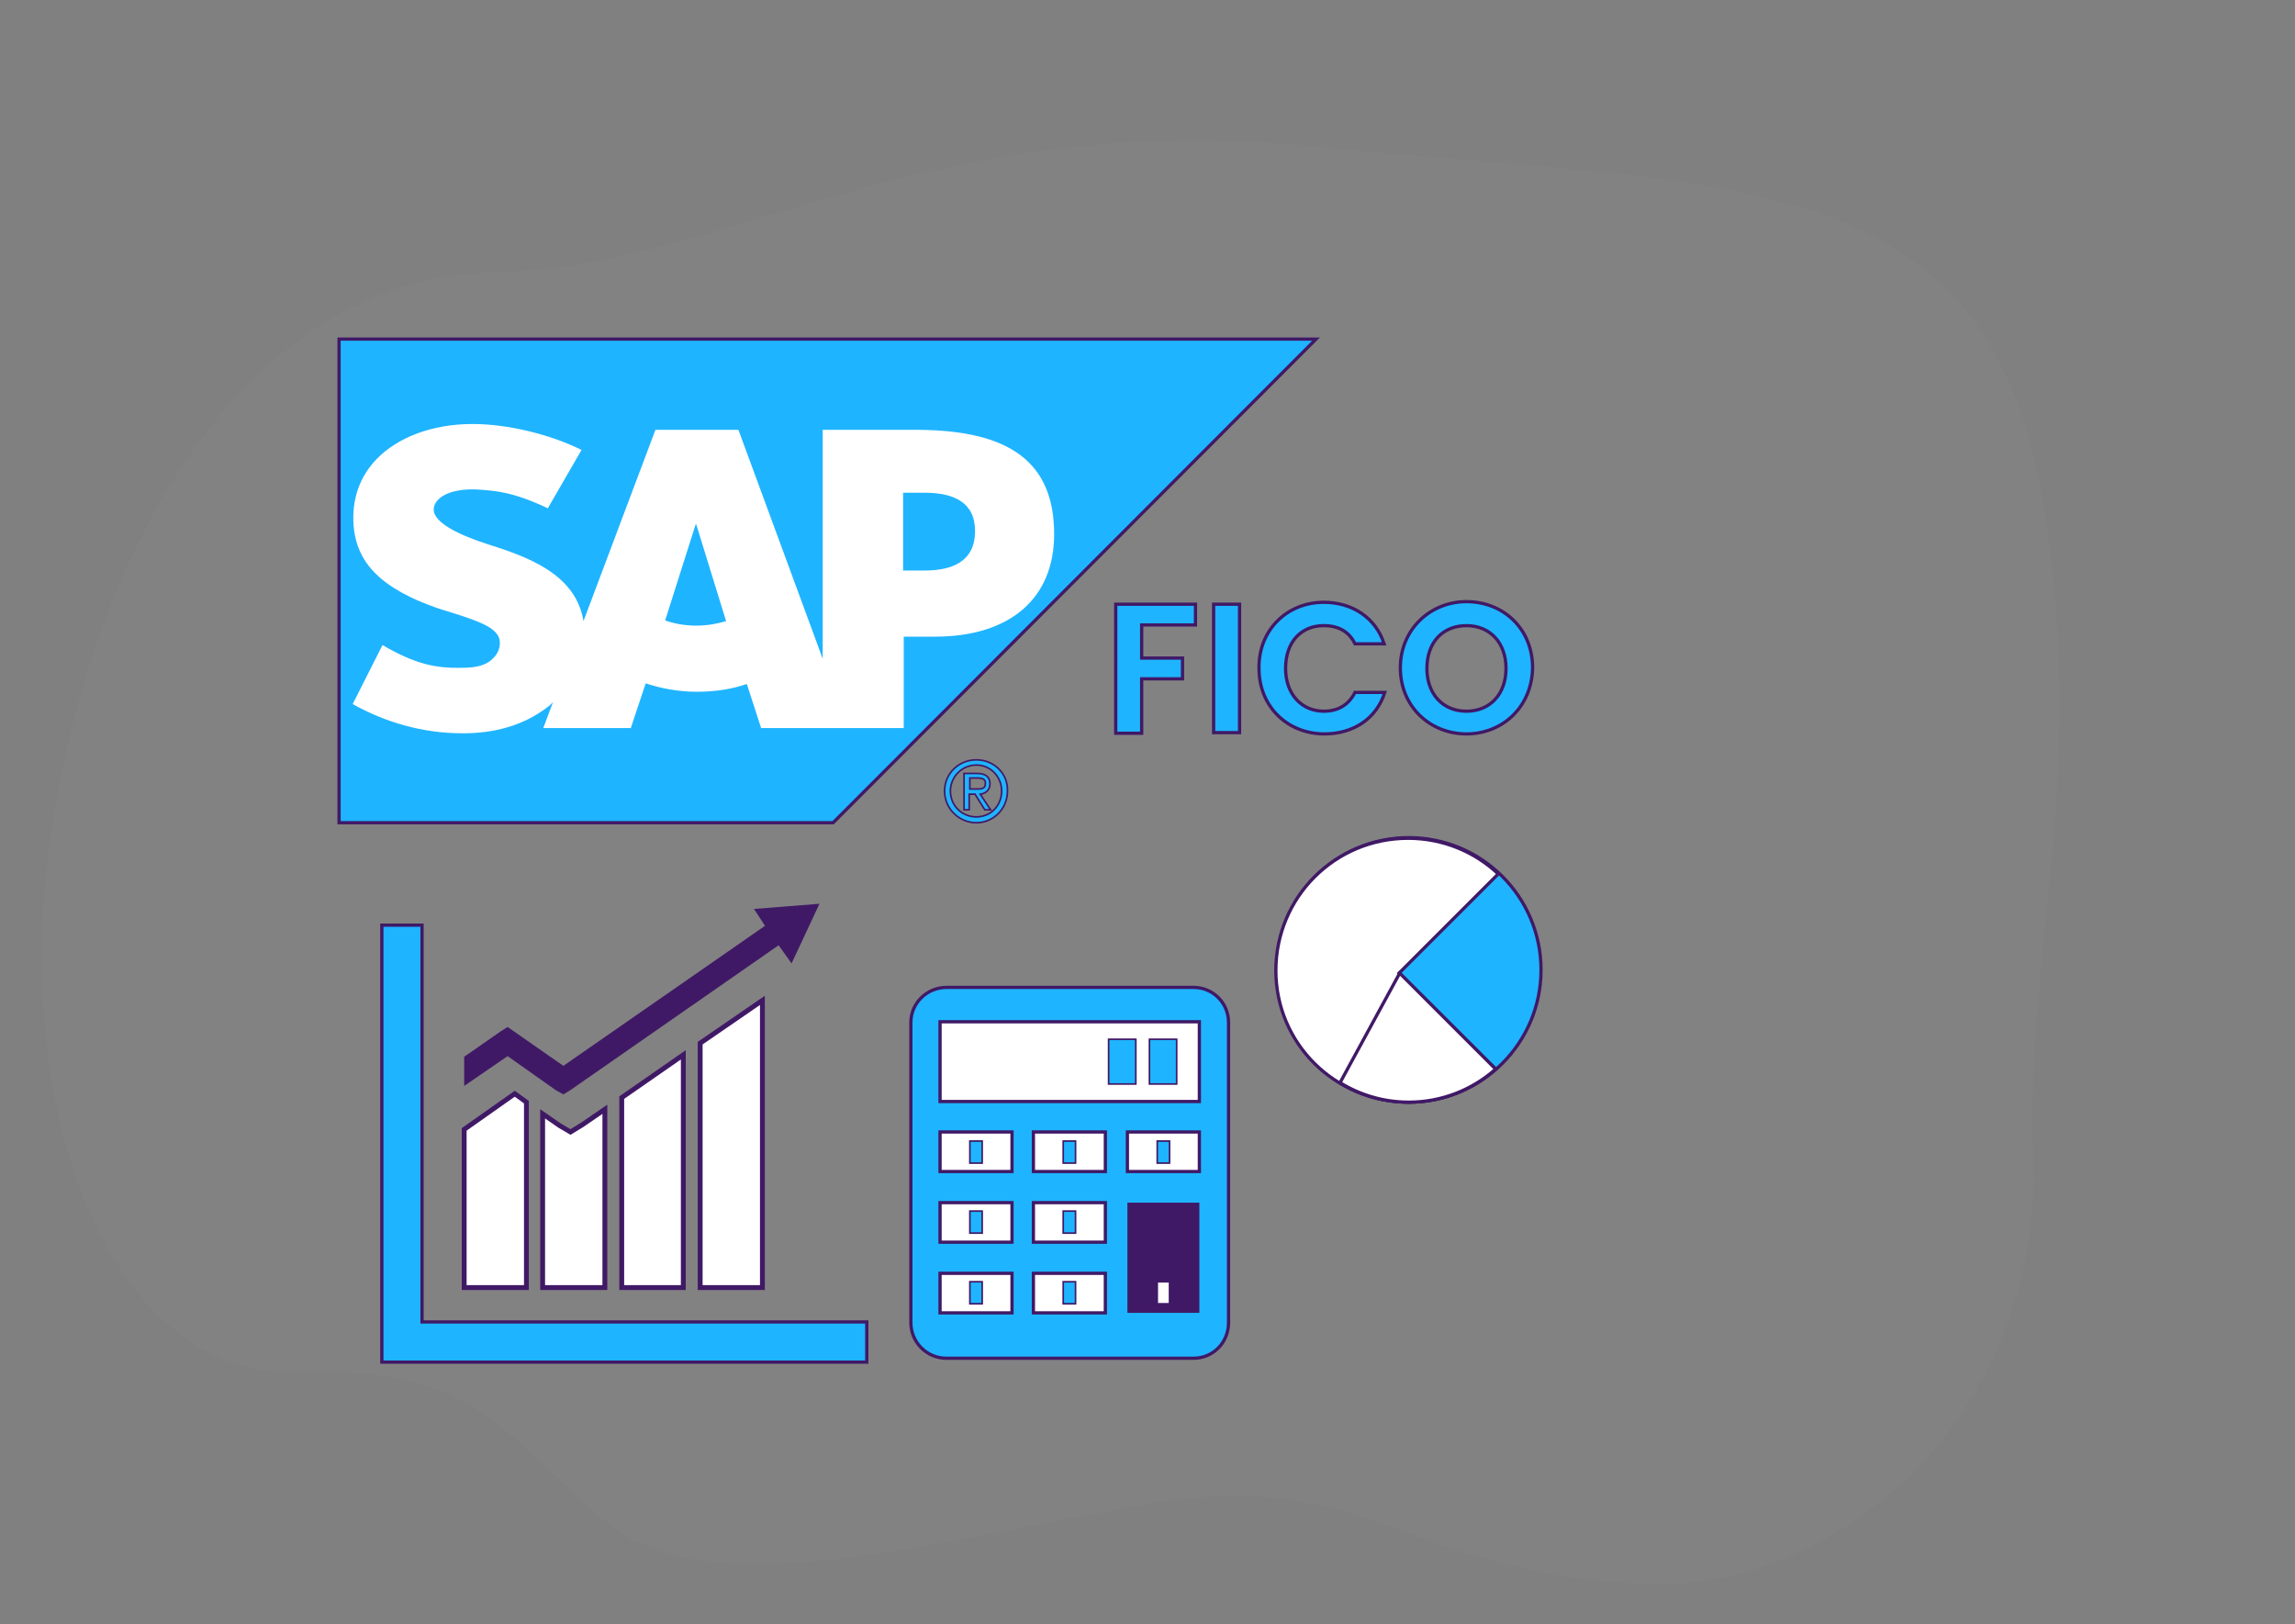 <svg xmlns="http://www.w3.org/2000/svg" xmlns:xlink="http://www.w3.org/1999/xlink" id="Layer_1" x="0px" y="0px" viewBox="0 0 354 250.5" style="enable-background:new 0 0 354 250.5;" xml:space="preserve"><rect x="0" y="0" width="354" height="250.5" fill="#808080" stroke="none"/><style type="text/css">	.st0{opacity:0.1;fill:#989898;enable-background:new    ;}	.st1{fill:#1FB4FF;stroke:#401966;stroke-width:0.5;stroke-miterlimit:10;}	.st2{fill:#1FB4FF;stroke:#401966;stroke-width:0.25;stroke-miterlimit:10;}	.st3{fill:#FFFFFF;}	.st4{fill:#FFFFFF;stroke:#401966;stroke-width:0.75;stroke-miterlimit:10;}	.st5{fill:#401966;}	.st6{fill:#FFFFFF;stroke:#401966;stroke-width:0.5;stroke-miterlimit:10;}	.st7{fill:#FFFFFF;stroke:#401966;stroke-width:0.25;stroke-miterlimit:10;}</style><path class="st0" d="M313.6,178.5c1,24.6-11.5,48.1-33.3,59.5c-7.6,4-16.2,6.6-25.6,6.3c-37.7-1-43.3-18.3-77.7-12.3 s-68,15.9-83.7,2.6c-15.7-13.3-19.7-24-47.7-23S0.6,172,8.3,125.7s32.3-83.1,68-83.7s66-25.6,127.7-19.3s102,1.7,111,54 C322.3,119.3,312.3,146.8,313.6,178.5z"></path><g>	<path id="path3060" class="st1" d="M52.3,52.3v74.6h76.2L203,52.3l0,0H52.3L52.3,52.3z"></path>	<path id="path5384" class="st2" d="M148.7,119.3v5.6h0.8v-2.4h0.9l1.5,2.4h0.9l-1.6-2.4c0.8-0.1,1.5-0.6,1.5-1.6  c0-1.1-0.7-1.6-2-1.6H148.7z M149.6,120h1.2c0.6,0,1.2,0.1,1.2,0.8c0,0.9-0.6,0.9-1.4,0.9h-1V120z M150.6,117.2  c-2.7,0-4.9,2.1-4.9,4.8c0,2.8,2.3,4.9,4.9,4.9c2.6,0,4.8-2.1,4.8-4.9C155.5,119.3,153.3,117.2,150.6,117.2z M150.6,118  c2.2,0,3.9,1.8,3.9,4c0,2.3-1.7,4-3.9,4s-4-1.7-4-4C146.6,119.8,148.4,118,150.6,118z"></path>	<path id="path3100" class="st3" d="M142.6,88h-3.3V76h3.3c4.4,0,7.8,1.4,7.8,5.9C150.4,86.6,146.9,88,142.6,88 M107.4,96.5  c-1.7,0-3.4-0.3-4.8-0.8l4.7-14.8h0.1l4.6,14.9C110.7,96.2,109.1,96.5,107.4,96.5 M141.7,66.3h-14.8v35.3l-13-35.3h-12.8L90,95.8  c-1.2-7.4-8.9-10-14.9-11.9c-4-1.3-8.2-3.2-8.2-5.3c0-1.7,2.3-3.3,6.7-3.1c3,0.2,5.6,0.4,10.9,2.9l5.2-9c-4.8-2.4-11.4-4-16.8-4  l0,0c-6.3,0-11.6,2.1-14.8,5.4c-2.3,2.4-3.5,5.3-3.6,8.7c-0.1,4.5,1.6,7.8,5.1,10.4c3,2.2,6.7,3.6,10.1,4.6  c4.1,1.3,7.5,2.4,7.4,4.7c0,0.9-0.4,1.7-1,2.3c-1,1.1-2.6,1.5-4.8,1.5c-4.2,0.1-7.3-0.6-12.3-3.5l-4.6,9.1c5,2.8,10.8,4.5,16.8,4.5  H72c5.2-0.1,9.4-1.6,12.8-4.3l0.5-0.5l-1.5,4h13.5l2.3-6.9c2.4,0.8,5.1,1.3,7.9,1.3s5.4-0.4,7.7-1.2l2.2,6.8h22V98.2h4.8  c11.6,0,18.4-5.9,18.4-15.8C162.6,71.4,155.9,66.4,141.7,66.3"></path></g><g>	<path class="st1" d="M172.1,93.2h12.3v3.2h-8.3v5.1h6.3v3.2h-6.3v8.4h-4V93.2z"></path>	<path class="st1" d="M187.2,93.2h4V113h-4V93.2z"></path>	<path class="st1" d="M204.2,92.9c4.4,0,8,2.4,9.3,6.4H209c-0.9-1.9-2.6-2.8-4.8-2.8c-3.5,0-5.9,2.5-5.9,6.6c0,4,2.5,6.6,5.9,6.6  c2.1,0,3.8-0.9,4.8-2.9h4.6c-1.3,4.1-4.9,6.4-9.3,6.4c-5.7,0-10.1-4.2-10.1-10.1C194.1,97.2,198.5,92.9,204.2,92.9z"></path>	<path class="st1" d="M226.2,113.2c-5.6,0-10.2-4.2-10.2-10.2c0-5.9,4.6-10.2,10.2-10.2c5.7,0,10.2,4.2,10.2,10.2  C236.3,109,231.8,113.2,226.2,113.2z M226.2,109.7c3.6,0,6.1-2.6,6.1-6.6s-2.5-6.6-6.1-6.6s-6.1,2.5-6.1,6.6  C220.1,107.1,222.6,109.7,226.2,109.7z"></path></g><g>	<g>		<g>			<g>				<polygon class="st4" points="71.6,174.2 71.6,198.6 81.2,198.6 81.2,170 79.4,168.7     "></polygon>			</g>			<g>				<polygon class="st4" points="88,174.6 86.3,173.6 83.7,171.8 83.7,198.6 93.3,198.6 93.3,171.1 89.8,173.5     "></polygon>			</g>			<g>				<polygon class="st4" points="95.9,198.6 105.4,198.6 105.4,162.7 95.9,169.3     "></polygon>			</g>			<g>				<polygon class="st4" points="108,160.9 108,198.6 117.6,198.6 117.6,154.3     "></polygon>			</g>		</g>		<g>			<polygon class="st5" points="116.3,140.2 118,142.8 86.9,164.4 79.3,159.1 78.3,158.4 77.2,159.1 71.6,163 71.6,167.5     78.3,162.9 85.8,168.2 86.9,168.8 87.9,168.2 120.1,145.8 122.1,148.6 126.4,139.4    "></polygon>		</g>	</g>	<g>		<g>			<g>				<polygon class="st1" points="133.7,210.1 58.9,210.1 58.9,142.7 65.1,142.7 65.1,203.9 133.7,203.9     "></polygon>			</g>		</g>	</g></g><g>	<g>		<path class="st1" d="M184.1,152.3H146c-3,0-5.5,2.4-5.5,5.4V204c0,3,2.4,5.5,5.5,5.5h38.1c3,0,5.4-2.4,5.4-5.5v-46.3   C189.5,154.7,187.1,152.3,184.1,152.3z"></path>	</g>	<rect x="145" y="157.6" class="st6" width="40" height="12.3"></rect>	<rect x="173.9" y="174.6" class="st6" width="11.1" height="6.1"></rect>	<rect x="159.4" y="174.6" class="st6" width="11.1" height="6.1"></rect>	<rect x="145" y="174.6" class="st6" width="11.1" height="6.1"></rect>	<rect x="145" y="185.5" class="st6" width="11.1" height="6.1"></rect>	<rect x="159.4" y="185.5" class="st6" width="11.1" height="6.1"></rect>	<rect x="173.9" y="185.5" class="st5" width="11.1" height="17"></rect>	<rect x="145" y="196.4" class="st6" width="11.1" height="6.1"></rect>	<rect x="159.4" y="196.4" class="st6" width="11.1" height="6.1"></rect>	<rect x="177.3" y="160.3" class="st2" width="4.2" height="6.9"></rect>	<rect x="171" y="160.3" class="st2" width="4.2" height="6.9"></rect>	<rect x="164" y="176" class="st2" width="1.9" height="3.4"></rect>	<rect x="149.6" y="176" class="st2" width="1.9" height="3.4"></rect>	<rect x="178.5" y="176" class="st2" width="1.9" height="3.4"></rect>	<rect x="164" y="186.8" class="st2" width="1.9" height="3.4"></rect>	<rect x="149.6" y="186.8" class="st2" width="1.9" height="3.4"></rect>	<rect x="164" y="197.7" class="st2" width="1.9" height="3.4"></rect>	<rect x="178.5" y="197.7" class="st7" width="1.9" height="3.4"></rect>	<rect x="149.6" y="197.7" class="st2" width="1.9" height="3.4"></rect></g><circle class="st1" cx="217.3" cy="149.6" r="20.4"></circle><path class="st6" d="M215.8,150.1l15.3-15.3c-3.6-3.4-8.5-5.5-13.9-5.5c-11.3,0-20.4,9.1-20.4,20.4S206,170,217.3,170 c5.1,0,9.8-1.9,13.4-5.1L215.8,150.1z"></path><path class="st6" d="M217.3,170c5.1,0,9.8-1.9,13.4-5.1l-14.8-14.8l-9.2,16.9C209.8,168.9,213.4,170,217.3,170z"></path></svg>